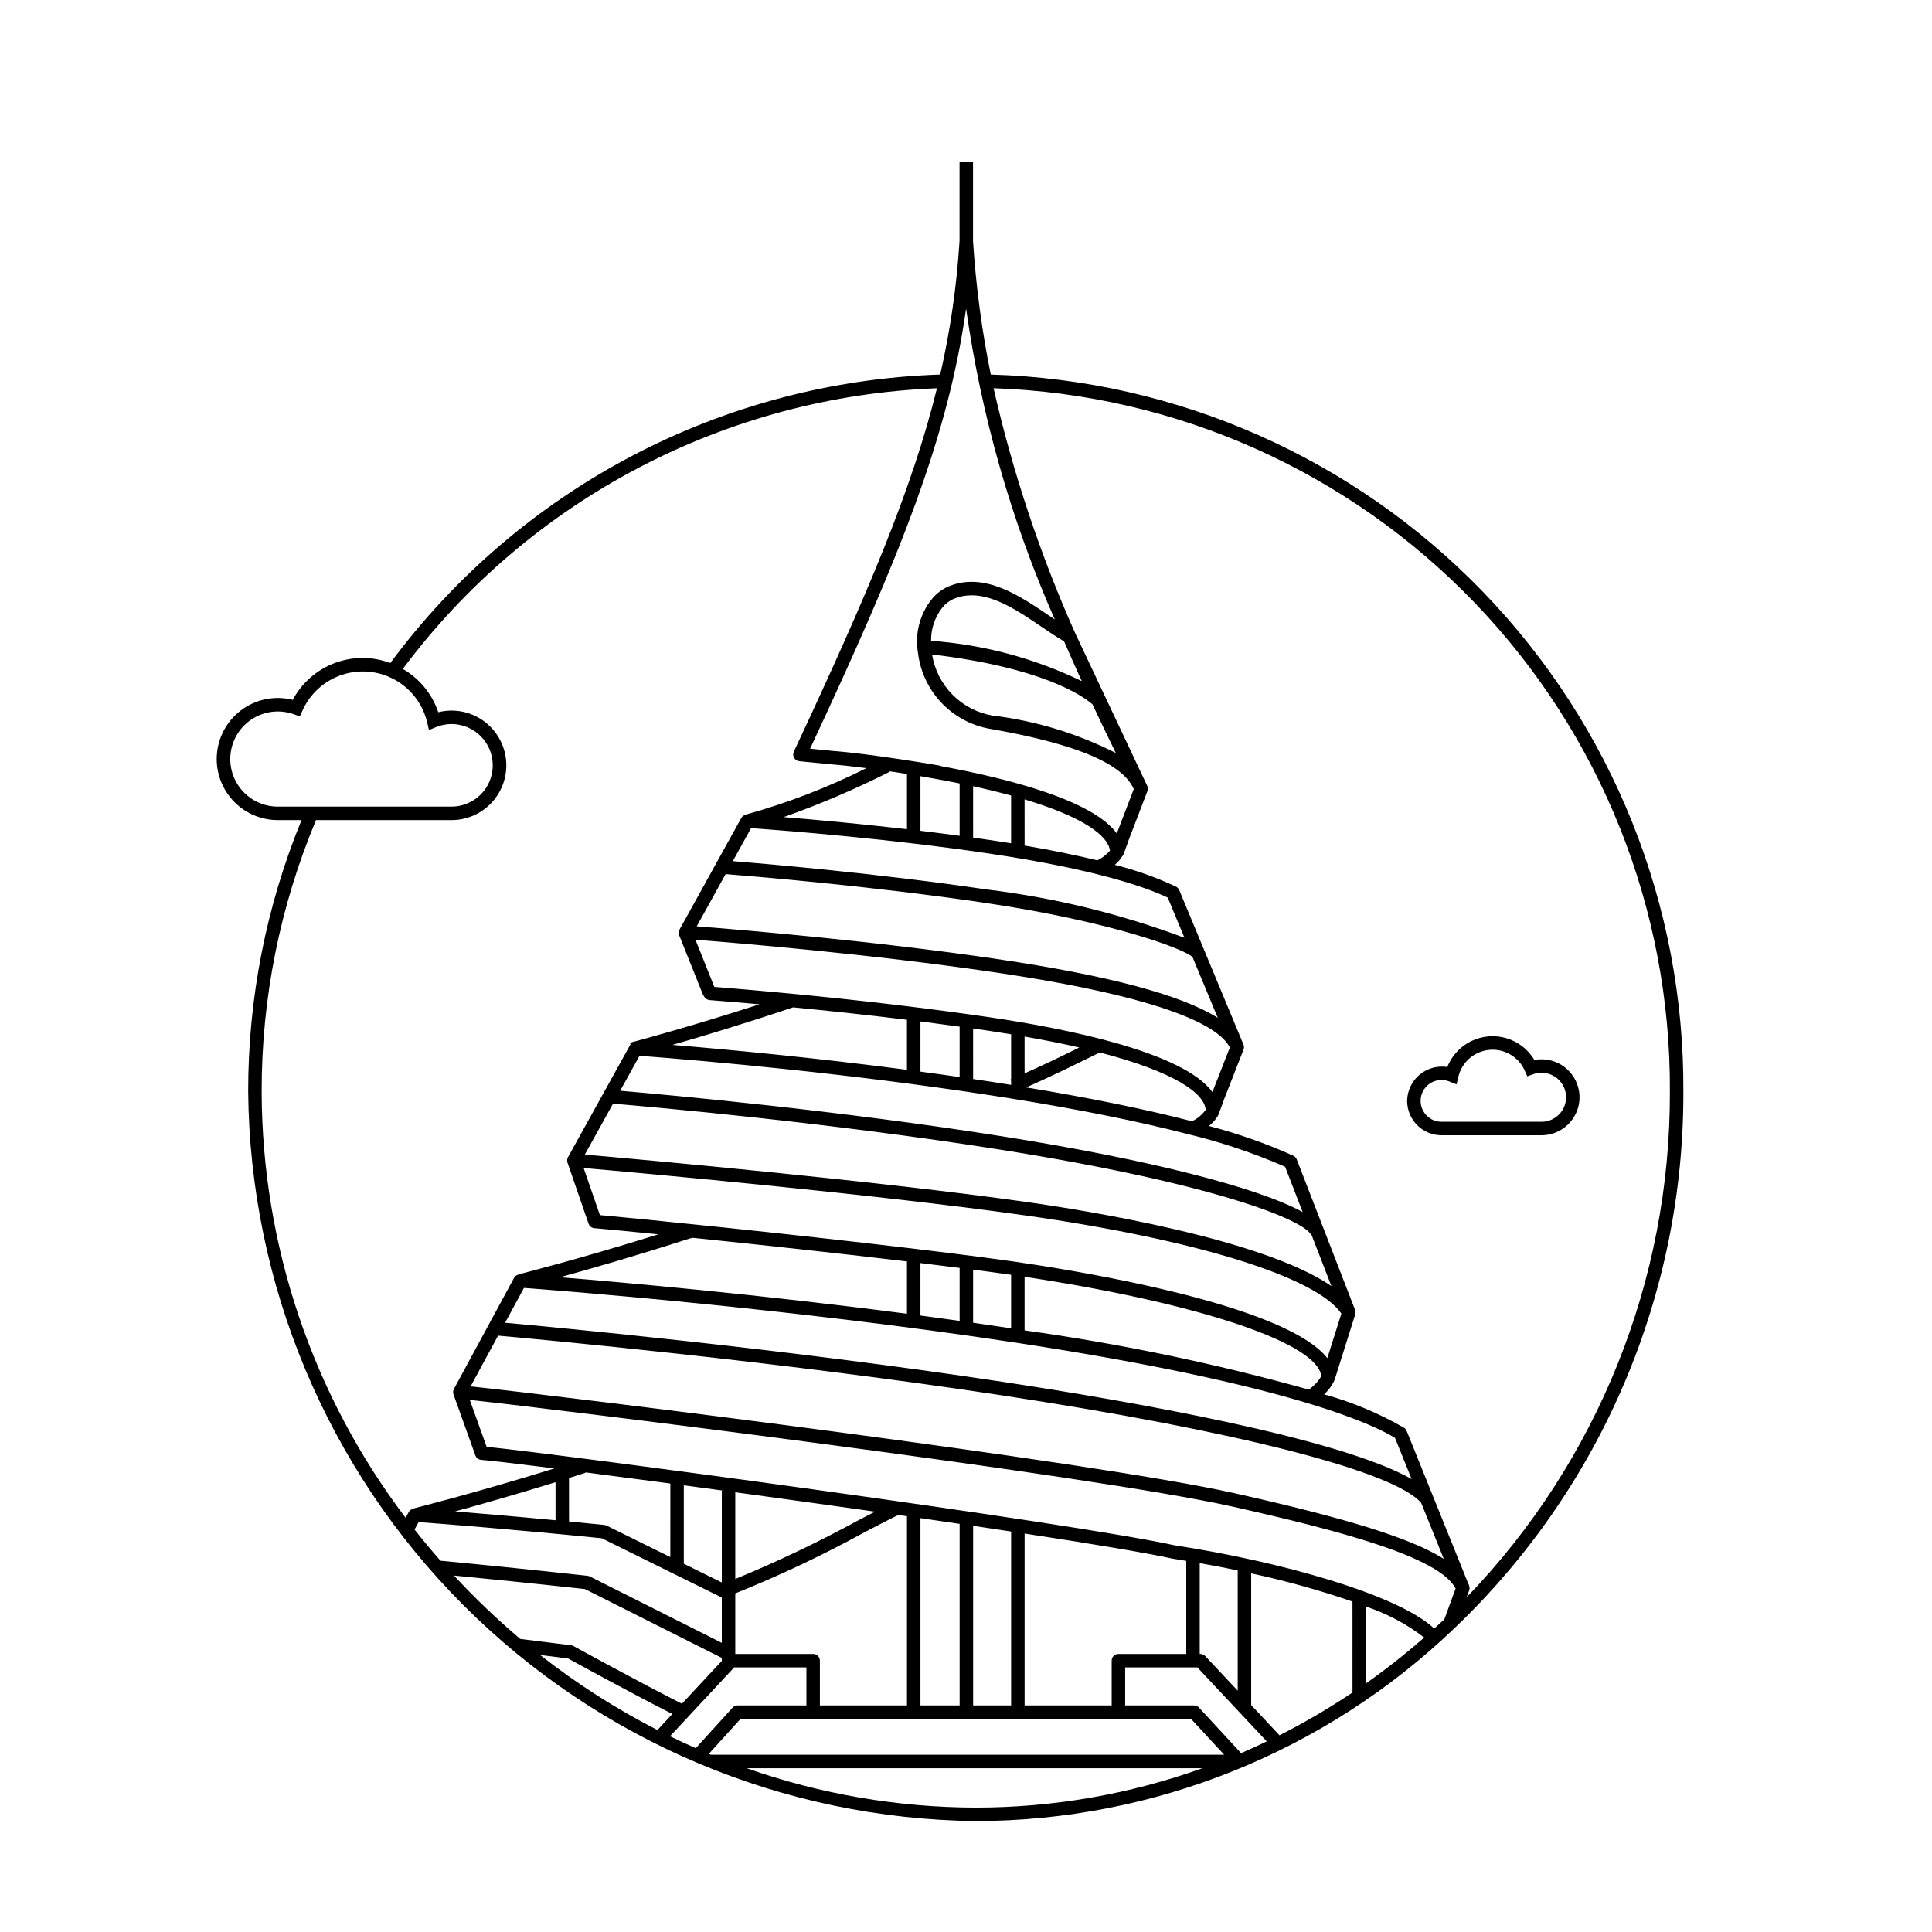 <?xml version="1.0" encoding="UTF-8"?>
<!-- Uploaded to: SVG Repo, www.svgrepo.com, Generator: SVG Repo Mixer Tools -->
<svg fill="#000000" width="800px" height="800px" version="1.1" viewBox="144 144 512 512" xmlns="http://www.w3.org/2000/svg">
 <path d="m562.59 434.78c-0.008-3-1.348-5.84-3.66-7.754-2.316-1.91-5.359-2.691-8.309-2.133-2.519-4.219-7.219-6.641-12.113-6.242-4.898 0.398-9.148 3.543-10.957 8.109-2.637-0.41-5.328 0.34-7.371 2.062-2.043 1.723-3.238 4.246-3.277 6.918 0.004 5.027 4.078 9.105 9.109 9.113h26.516-0.004c5.559-0.008 10.062-4.516 10.066-10.074zm-42.117 0.961c0-1.84 0.914-3.559 2.438-4.59 1.523-1.031 3.461-1.238 5.168-0.551l1.922 0.762 0.473-2.012h0.004c0.926-3.891 4.231-6.762 8.215-7.129 3.984-0.367 7.758 1.844 9.383 5.5l0.68 1.52 1.562-0.57c0.707-0.258 1.453-0.387 2.207-0.383 3.59 0 6.496 2.906 6.496 6.496s-2.906 6.496-6.496 6.496h-26.512c-3.059-0.004-5.535-2.481-5.539-5.539zm-113.91-192.48c-2.375-11.691-3.949-23.535-4.703-35.441v-21.023h-3.57v21.023c-0.742 11.93-2.453 23.785-5.125 35.438-28.48 0.93-56.383 8.293-81.617 21.531s-47.148 32.012-64.102 54.914c-4.762-1.781-10.012-1.777-14.77 0.02-4.758 1.797-8.699 5.258-11.094 9.742-4.5-1.137-9.27-0.285-13.098 2.332-3.828 2.617-6.352 6.754-6.926 11.355s0.855 9.23 3.926 12.707c3.07 3.481 7.484 5.473 12.125 5.473h6.301c-9.367 22.832-14.172 47.273-14.137 71.949 0.453 51.047 20.902 99.879 56.949 136.02 36.047 36.141 84.828 56.711 135.87 57.301 47.254-0.078 92.664-18.359 126.79-51.047l0.449-0.441h0.004c19.129-18.328 34.336-40.348 44.695-64.727 10.359-24.383 15.66-50.613 15.578-77.105 0.281-49.367-18.766-96.891-53.066-132.4-34.301-35.512-81.133-56.191-130.48-57.621zm-6.539-17.461c4.039 28.395 11.941 56.102 23.5 82.352-0.516-0.344-1.008-0.668-1.539-1.027-7.625-5.18-17.113-11.633-26.535-7.754-1.758 0.746-3.305 1.918-4.508 3.402-3.188 3.977-4.523 9.121-3.676 14.145 0.578 4.981 2.75 9.641 6.191 13.289 3.441 3.644 7.969 6.082 12.906 6.945 29.676 5.148 35.723 11.625 37.742 15.242 0.121 0.242 0.234 0.473 0.355 0.715l-4.5 11.762c-6.344-8.723-28.293-14.465-46.695-17.859l0.012-0.074c-0.09-0.016-4.965-0.867-11.129-1.793l-0.035-0.004c-5.68-0.852-12.441-1.766-17.605-2.156l-5.824-0.574c24.102-51.566 36.551-82.719 41.34-116.61zm-9.277 88.02c-0.043-3.176 0.996-6.269 2.949-8.773 0.828-1.031 1.895-1.848 3.109-2.371 1.488-0.609 3.078-0.922 4.688-0.914 6.246 0 12.676 4.367 18.488 8.32 2.098 1.426 4.09 2.766 6.012 3.879 1.496 3.453 3.062 6.973 4.699 10.559l-0.004-0.004c-12.516-6.07-26.07-9.699-39.941-10.695zm42.766 16.828c1.969 4.199 4.031 8.504 6.188 12.906l0.004-0.004c-10.246-5.191-21.324-8.551-32.73-9.922-4.012-0.707-7.703-2.644-10.566-5.543-2.863-2.902-4.75-6.617-5.406-10.641 28.957 3.441 39.699 10.777 42.512 13.203zm-23.566 179.59c-57.535-8.738-118.73-14.484-132.09-15.699l4.996-9.227c9.098 0.676 70.602 5.414 130.59 14.543 72.625 11.059 94.707 21.758 100.25 25.211l4.398 10.902c-19.16-10.918-74.379-20.605-108.14-25.73zm110.69 32.062 5.977 14.812c-8.664-5.492-25.762-10.754-55.523-17.414-37.922-8.488-179.51-25.879-202.37-28.289l7.281-13.453c9.258 0.828 73.348 6.688 133.41 15.809 62.598 9.512 104.1 20.156 111.23 28.535zm-228.23-59.82c8.145-2.238 20.461-5.769 34.266-10.238l0.957-0.207c16.422 1.691 37.043 3.91 56.727 6.258v13.863c-39.086-5.098-74.914-8.285-91.949-9.676zm95.52 10.148v-13.906c3.699 0.445 7.16 0.875 10.383 1.289v14.031c-3.477-0.488-6.938-0.957-10.383-1.414zm13.957 1.914v-14.078c3.707 0.48 7.094 0.945 10.07 1.367v14.188c-3.359-0.504-6.719-0.996-10.074-1.477zm88.934 17.707h-0.004c-24.719-6.902-49.871-12.141-75.289-15.684v-14.203c0.941 0.141 1.852 0.281 2.695 0.414l0.277-1.766-0.273 1.766c44.82 6.996 75.078 17.363 75.914 25.922-0.812 1.43-1.949 2.648-3.324 3.551zm-72.035-33.008c-7.469-1.18-18.59-2.656-33.055-4.379-33.32-3.988-72.859-7.977-82.754-8.855l-4.301-12.473c15.438 1.328 77.891 7.039 116.63 12.504 45.543 6.422 77.531 16.363 84.176 26.074l-3.723 11.805c-10.121-12.887-55.918-21.383-76.984-24.676zm-2.981-16.738c-38.801-5.473-101.31-11.191-116.82-12.527l7.477-13.496c9.746 0.816 57.176 4.984 102.67 12.195 56.801 9 80.672 18.676 82.375 22.66l0.086-0.035 5.238 13.512c-18.324-12.59-65.352-20.098-81.035-22.309zm-6.113-17.355c-43.57-6.902-88.832-11.016-101.34-12.09l5.133-9.27c19.418 1.492 55.41 4.719 92.367 10.371l6.148 0.961c18.051 2.898 33.695 6.047 46.5 9.352h-0.004c8.934 2.137 17.656 5.059 26.074 8.727l4.652 12.012c-11.781-6.496-40.812-13.926-79.535-20.062zm-87.484-24.242c7.746-2.223 19.18-5.648 31.969-9.949 8.859 0.855 19.23 1.949 30.18 3.293v13.258c-24.125-3.156-46.387-5.289-62.148-6.602zm65.723 7.078v-13.293c3.43 0.434 6.898 0.891 10.383 1.371v13.367c-3.488-0.504-6.949-0.988-10.383-1.445zm24.027 2.523v0.988l-5.562-0.871c-1.504-0.23-3.008-0.449-4.508-0.676l-0.004-13.387c1.375 0.195 2.75 0.395 4.129 0.594 2.062 0.305 4.008 0.621 5.945 0.934v11.902l-0.18 0.078zm23.402-7.617c19.875 5.144 27.852 10.828 28.164 15.238-0.953 1.285-2.199 2.324-3.637 3.023-0.172-0.043-0.316-0.09-0.488-0.133-12.086-3.129-26.75-6.098-43.461-8.855 6.262-2.715 13.32-6.188 19.445-9.227zm-19.832 5.559v-9.754c5.344 0.93 10.164 1.898 14.508 2.898-4.684 2.312-9.762 4.762-14.508 6.856zm-8.992-14.824c-1.879-0.277-3.762-0.547-5.641-0.812-1.406-0.195-2.809-0.387-4.207-0.574-0.48-0.062-0.961-0.133-1.438-0.195-1.59-0.211-3.172-0.418-4.75-0.621-0.27-0.035-0.547-0.074-0.816-0.109-1.582-0.203-3.144-0.395-4.707-0.586l-0.824-0.102c-1.59-0.191-3.164-0.379-4.727-0.562-0.227-0.027-0.457-0.059-0.684-0.082-1.551-0.184-3.078-0.355-4.594-0.527-0.242-0.023-0.484-0.055-0.723-0.078-1.383-0.156-2.742-0.305-4.09-0.453-0.383-0.039-0.773-0.082-1.156-0.125-1.305-0.145-2.578-0.273-3.848-0.406-0.371-0.039-0.754-0.078-1.121-0.117-1.207-0.125-2.383-0.242-3.547-0.359-0.434-0.043-0.875-0.09-1.301-0.133-1.121-0.109-2.203-0.215-3.281-0.32-0.41-0.039-0.832-0.082-1.238-0.121-1.113-0.102-2.188-0.207-3.254-0.305-0.332-0.031-0.668-0.062-0.996-0.094-1.004-0.094-1.965-0.184-2.918-0.266-0.391-0.035-0.785-0.074-1.164-0.109-0.895-0.078-1.75-0.152-2.59-0.227-0.363-0.035-0.73-0.062-1.086-0.094-0.797-0.07-1.551-0.133-2.289-0.195-0.363-0.027-0.727-0.062-1.078-0.094-0.719-0.059-1.391-0.113-2.051-0.168-0.277-0.023-0.555-0.043-0.816-0.07-0.75-0.059-1.438-0.113-2.098-0.168l-0.188-0.016-5.008-12.496c9.832 0.762 46.211 3.75 79.402 8.645 46.32 6.84 59.492 14.52 62.219 19.906l-4.621 11.812c-7.731-10.656-39.043-16.867-58.773-19.777zm1.703-15.473c-33.238-4.906-69.645-7.898-79.594-8.668l7.656-13.84c7.047 0.555 38.348 3.133 68.516 7.586 34.574 5.106 53.582 12.52 55.219 14.43h0.004l6.691 16.082c-9.676-6.09-28.988-11.238-58.496-15.59zm-2.898-18.453c-28.352-4.188-57.707-6.727-67.137-7.488l4.84-8.75c11.078 0.797 37.078 2.894 62.746 6.684 28.789 4.254 42.09 9.066 47.676 11.73l4.434 10.656 0.004-0.004c-16.949-6.352-34.594-10.656-52.566-12.832zm-25.566-31.293c0.648 0.094 1.277 0.188 1.902 0.281 0.93 0.141 1.777 0.289 2.684 0.434v14.621c-12.66-1.461-24.227-2.516-32.68-3.199h-0.004c9.629-3.406 19.031-7.426 28.145-12.039zm8.156 15.758v-14.469c3.703 0.621 7.144 1.266 10.383 1.922v13.871c-3.5-0.473-6.969-0.918-10.383-1.324zm13.957 1.809-0.004-13.617c3.684 0.801 7.012 1.629 10.07 2.465v12.66c-1.816-0.289-3.691-0.582-5.644-0.871-1.473-0.219-2.949-0.43-4.426-0.637zm13.645 2.102-0.004-12.23c15.59 4.68 22.141 9.633 22.629 13.59h-0.004c-0.934 1.066-2.07 1.941-3.34 2.566-5.316-1.297-11.676-2.625-19.285-3.926zm-197.92-10.316c-3.723-0.008-7.25-1.656-9.641-4.508-2.391-2.852-3.398-6.613-2.754-10.281 0.645-3.664 2.875-6.856 6.094-8.723 3.219-1.867 7.098-2.215 10.598-0.953l1.562 0.562 0.676-1.516c1.996-4.492 5.793-7.941 10.461-9.5 4.664-1.555 9.77-1.082 14.066 1.312 4.301 2.391 7.394 6.481 8.527 11.27l0.48 2.031 1.93-0.789c1.289-0.523 2.668-0.793 4.059-0.793 6.035 0.016 10.918 4.91 10.918 10.945 0 6.031-4.883 10.93-10.918 10.941zm34.746 186.89-0.863 1.574c-24.656-32.5-38.047-72.148-38.148-112.94-0.039-24.703 4.859-49.164 14.41-71.949h35.918-0.004c5.188 0 9.977-2.766 12.57-7.258 2.594-4.488 2.594-10.02 0-14.512-2.594-4.492-7.383-7.258-12.57-7.258-1.188 0-2.367 0.148-3.519 0.438-1.625-4.844-4.969-8.926-9.398-11.473 16.551-22.176 37.852-40.367 62.348-53.238 24.492-12.867 51.559-20.094 79.207-21.141-6.566 26.699-18.535 54.902-37.93 96.293-0.246 0.523-0.223 1.137 0.062 1.641 0.289 0.504 0.801 0.836 1.379 0.895l8.379 0.828c2.805 0.211 6.094 0.586 9.418 1.016l-0.004-0.004c-10.234 5.125-20.945 9.25-31.977 12.312l0.012 0.055c-0.492 0.086-0.922 0.383-1.176 0.812l-16.383 29.598h0.004c-0.262 0.469-0.297 1.031-0.098 1.531l6.289 15.695c0.137 0.246 0.285 0.488 0.449 0.719 0.309 0.43 0.789 0.699 1.316 0.742 3.18 0.246 7.731 0.621 13.238 1.113-16.742 5.41-29.949 9.023-33.414 9.949l-0.223-0.016-0.008 0.078-0.668 0.176 0.113 0.434-16.562 29.91v-0.004c-0.246 0.445-0.289 0.969-0.125 1.449l5.57 16.156c0.23 0.672 0.836 1.141 1.543 1.199 2.441 0.203 8.609 0.793 16.961 1.633-20.914 6.539-36.902 10.574-37.078 10.617l0.016 0.059-0.004 0.004c-0.484 0.094-0.906 0.395-1.148 0.82l-15.961 29.48c-0.246 0.449-0.285 0.977-0.113 1.457l5.797 16.156h0.004c0.234 0.66 0.836 1.117 1.535 1.176 2.516 0.203 9.508 1.023 19.406 2.273-21.113 6.547-37.258 10.582-37.434 10.629l0.016 0.07v-0.004c-0.48 0.098-0.898 0.391-1.152 0.809zm38.867-7.852v10.078c-10.977-1.039-20.145-1.816-26.621-2.336 6.613-1.809 15.969-4.453 26.621-7.742zm-30.488 20.805c-2.371-2.699-4.664-5.457-6.875-8.266l1.078-1.969c4.691 0.344 23.414 1.762 48.527 4.281l31.82 15.711v12.008l-34.961-17.582c-0.191-0.098-0.398-0.16-0.609-0.184-16.043-1.762-29.641-3.113-38.98-4zm38.387-23.414c6.742 0.871 14.336 1.863 22.523 2.953l-0.004 19.496-16.887-8.34c-0.191-0.094-0.398-0.148-0.609-0.172-3.234-0.324-6.344-0.629-9.348-0.922l-0.004-11.52c1.438-0.453 2.887-0.91 4.363-1.383zm26.094 24.211v-20.781c3.469 0.469 7.012 0.945 10.629 1.434h-0.555v24.324zm-60.898 3.133c8.98 0.867 20.922 2.07 34.691 3.586l36.277 18.242v0.73h0.062l-10.633 11.41c-11.691-5.891-28.559-15.188-28.734-15.281h0.004c-0.199-0.105-0.418-0.176-0.645-0.207l-13.473-1.684 0.004 0.004c-6.191-5.234-12.055-10.848-17.555-16.797zm22.824 21.055 7.418 0.93c2.266 1.246 16.809 9.219 27.621 14.707l-3.957 4.246c-10.977-5.613-21.387-12.273-31.082-19.883zm34.418 21.539 17.004-18.25h19.145v10.07h-18.246l-0.004 0.004c-0.504 0-0.984 0.211-1.32 0.586l-9.746 10.746c-2.297-1.004-4.574-2.059-6.832-3.156zm51.488-54.035c3.719-1.938 6.856-3.578 9.008-4.613 0.77 0.109 1.535 0.223 2.301 0.328v50.145h-23.078v-11.859c0-0.984-0.797-1.785-1.785-1.785h-20.637v-16.043c11.711-4.703 23.129-10.102 34.191-16.172zm-34.191 12.355v-22.984c12.02 1.633 24.629 3.379 37.02 5.137-1.371 0.715-2.859 1.484-4.481 2.332v-0.004c-10.559 5.758-21.418 10.938-32.539 15.516zm63.738 60.582c-20.68-0.039-41.207-3.566-60.711-10.434h120.76c-19.27 6.902-39.582 10.434-60.047 10.434zm-70.16-14.008c-0.195-0.078-0.391-0.148-0.586-0.23l8.402-9.27h119.39l8.773 9.5zm55.496-13.07v-49.633c3.519 0.512 6.973 1.012 10.383 1.516v48.117zm13.957 0v-47.598c3.453 0.512 6.793 1.012 10.07 1.512v46.086zm13.645 0v-45.551c17.625 2.688 31.984 5.066 39.25 6.66 1.203 0.184 2.391 0.383 3.586 0.582v24.664h-17.973c-0.988 0-1.785 0.801-1.789 1.785v11.855zm57.359 12.648-11.148-12.074h-0.004c-0.336-0.367-0.812-0.574-1.312-0.574h-18.246v-10.07h19.145l18.379 19.609c-2.25 1.078-4.516 2.125-6.816 3.109zm-10.953-26.293v-24.062c3.422 0.602 6.785 1.238 10.07 1.93v31.875l-8.602-9.176h-0.004c-0.336-0.359-0.809-0.566-1.305-0.566zm40.488 10.223h-0.004c-6.211 4.172-12.672 7.957-19.348 11.336l-7.5-8.004v-34.91c9.09 1.953 18.055 4.449 26.848 7.473zm3.57-2.41-0.004-20.371c5.57 1.852 10.785 4.629 15.43 8.215-4.926 4.32-10.074 8.379-15.426 12.156zm20.766-16.98c-0.879 0.832-1.789 1.629-2.684 2.445-9.609-9.07-41.164-17.848-68.648-22.035-28.238-6.184-163.9-24.312-182.47-26.129l-4.457-12.43c23.121 2.453 165.34 20.043 201.81 28.203 28.434 6.359 55.188 13.402 59.434 21.777zm6.566-8.926-0.035-0.082 0.035-0.016c-0.055-0.133-0.141-0.262-0.203-0.395l-16.348-40.516 0.008 0.004c-0.137-0.336-0.371-0.625-0.672-0.82-6.668-3.852-13.797-6.836-21.219-8.879 1.172-1.047 2.109-2.328 2.758-3.758l-0.039-0.016c0.02-0.051 0.07-0.074 0.09-0.121l0.645-2.008-0.012-0.004 4.812-15.266 0.004-0.004c0.125-0.387 0.109-0.801-0.035-1.18l-15.465-39.902h-0.004c-0.164-0.422-0.48-0.766-0.887-0.965-7.227-3.254-14.715-5.894-22.383-7.891 1.125-0.863 2.039-1.973 2.664-3.246l-0.07-0.031c0.012-0.023 0.039-0.039 0.051-0.062l1.25-3.332-0.027-0.012 5.309-13.57-0.004 0.004c0.172-0.43 0.164-0.906-0.016-1.332l-10.203-24.527-0.004-0.004-6.82-16.398c-0.168-0.398-0.469-0.723-0.852-0.918-5.215-2.438-10.648-4.375-16.23-5.781 0.785-0.637 1.457-1.406 1.984-2.273 0.09-0.121 0.223-0.207 0.281-0.359l0.094-0.258 0.027-0.043-0.012-0.004 1.113-3.027-0.027-0.008 5.191-13.566v0.004c0.172-0.453 0.152-0.957-0.051-1.398l-19.141-40.57c-9.281-20.848-16.508-42.551-21.578-64.801 48.266 1.621 93.996 22 127.46 56.812 33.473 34.809 52.043 81.301 51.77 129.59 0.156 49.969-19.16 98.035-53.848 134l0.656-1.797c0.152-0.414 0.145-0.867-0.023-1.277z"/>
</svg>